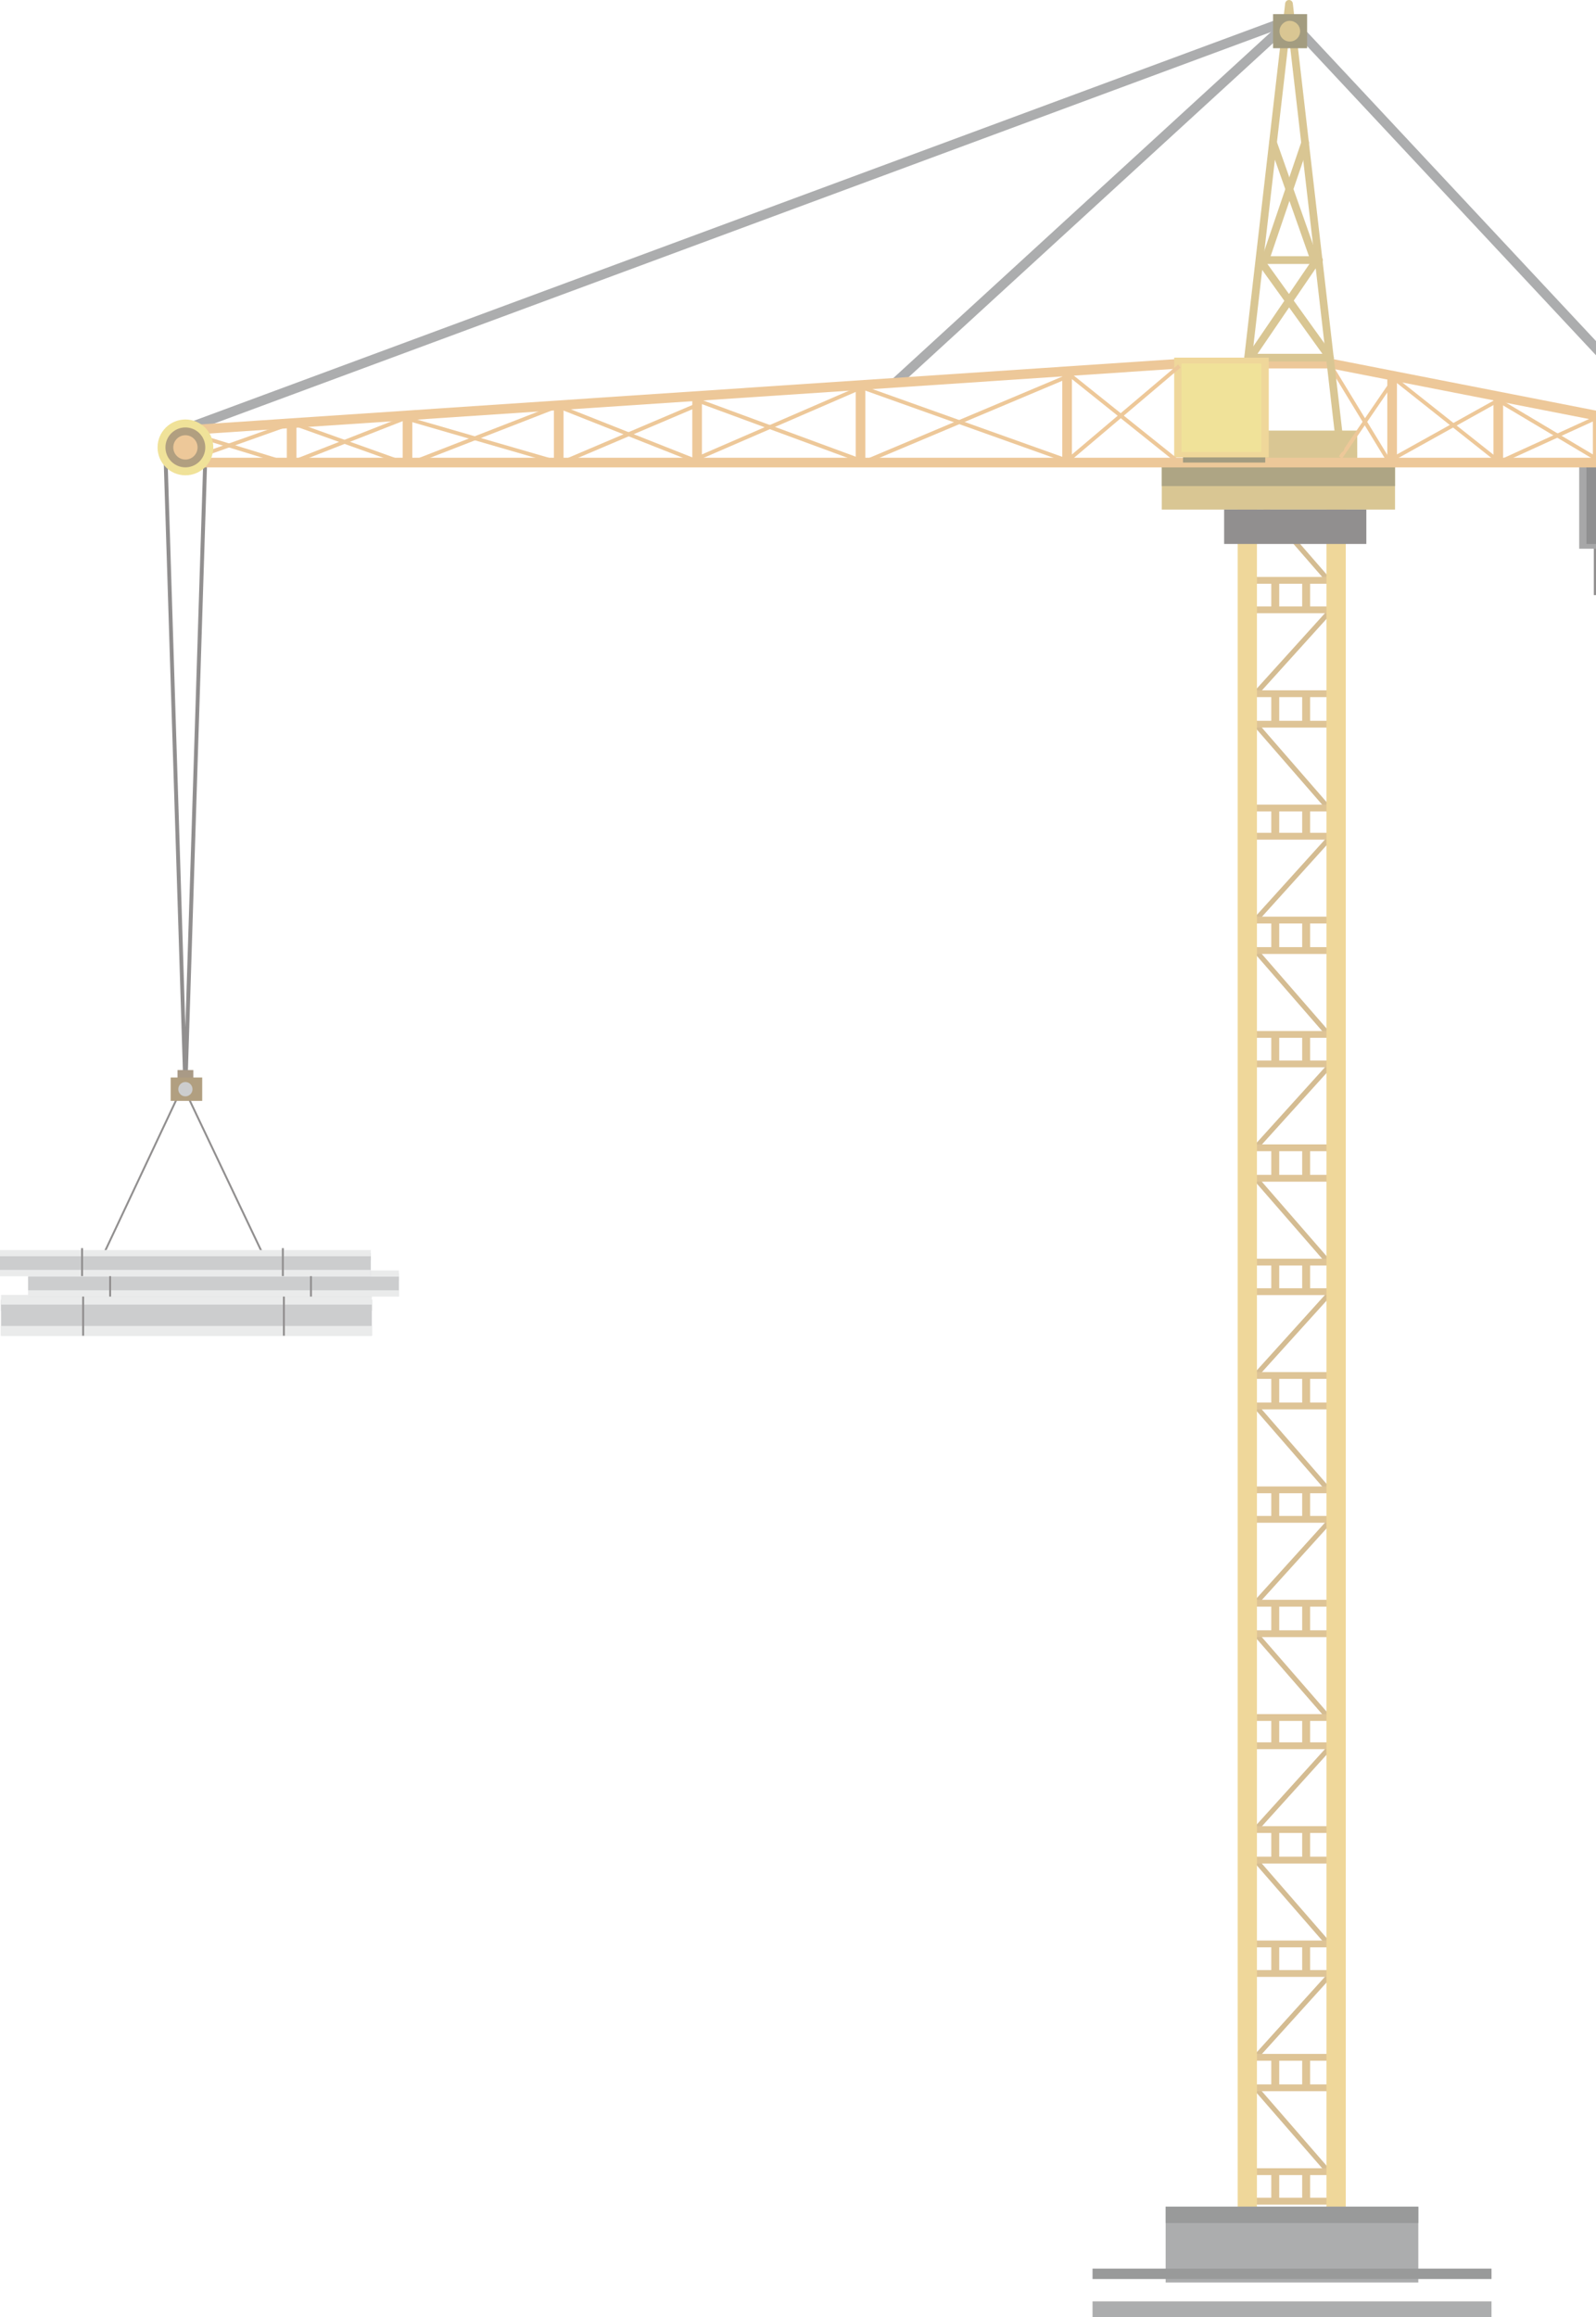 <svg width="195" height="283" viewBox="0 0 195 283" fill="none" xmlns="http://www.w3.org/2000/svg">
<g opacity="0.5" clip-path="url(#clip0_327_5846)">
<path d="M21.819 133.461L9.028 160.609L9.239 160.709L22.031 133.561L21.819 133.461Z" fill="#231F20"/>
<path d="M22.88 133.497L22.669 133.597L35.562 160.697L35.774 160.596L22.88 133.497Z" fill="#231F20"/>
<path d="M45.432 158.739H0.128V163.13H45.432V158.739Z" fill="#999B9E"/>
<path d="M45.432 158.739H0.128V160.082H45.432V158.739Z" fill="#999B9E"/>
<path d="M45.432 161.944H0.128V163.13H45.432V161.944Z" fill="#D5D7D8"/>
<path d="M45.432 158.15H0.128V159.336H45.432V158.15Z" fill="#D5D7D8"/>
<path d="M10.274 157.78H10.04V163.137H10.274V157.78Z" fill="#231F20"/>
<path d="M34.803 157.78H34.569V163.137H34.803V157.78Z" fill="#231F20"/>
<path d="M48.738 155.549H3.434V158.349H48.738V155.549Z" fill="#999B9E"/>
<path d="M48.738 155.549H3.434V156.409H48.738V155.549Z" fill="#999B9E"/>
<path d="M48.738 157.589H3.434V158.349H48.738V157.589Z" fill="#D5D7D8"/>
<path d="M48.738 155.166H3.434V155.926H48.738V155.166Z" fill="#D5D7D8"/>
<path d="M13.573 154.938H13.339V158.356H13.573V154.938Z" fill="#231F20"/>
<path d="M38.109 154.938H37.875V158.356H38.109V154.938Z" fill="#231F20"/>
<path d="M45.304 153.056H0V155.855H45.304V153.056Z" fill="#999B9E"/>
<path d="M45.304 153.056H0V153.915H45.304V153.056Z" fill="#999B9E"/>
<path d="M45.304 155.095H0V155.855H45.304V155.095Z" fill="#D5D7D8"/>
<path d="M45.304 152.672H0V153.432H45.304V152.672Z" fill="#D5D7D8"/>
<path d="M10.146 152.438H9.912V155.855H10.146V152.438Z" fill="#231F20"/>
<path d="M34.675 152.438H34.441V155.855H34.675V152.438Z" fill="#231F20"/>
<path d="M22.89 132.942H22.414L19.981 55.644L20.456 55.63L22.649 125.454L24.848 55.9L25.323 55.914L22.89 132.942Z" fill="#231F20"/>
<path d="M23.62 130.69H21.69V132.147H23.62V130.69Z" fill="#53360E"/>
<path d="M24.706 131.6H20.853V134.456H24.706V131.6Z" fill="#633F02"/>
<path d="M23.521 133.028C23.521 133.511 23.131 133.902 22.649 133.902C22.166 133.902 21.783 133.511 21.783 133.028C21.783 132.545 22.173 132.154 22.649 132.154C23.131 132.154 23.521 132.545 23.521 133.028Z" fill="#999B9E"/>
<path d="M203.276 64.013H194.733V72.681H203.276V64.013Z" fill="#231F20"/>
<path d="M204.503 56.141H192.945V67.018H204.503V56.141Z" fill="#4F4F51"/>
<path d="M203.588 56.788H193.832V66.436H203.588V56.788Z" fill="#222224"/>
<path d="M156.297 265.231H155.325V268.84H156.297V265.231Z" fill="#BE892D"/>
<path d="M160.072 265.231H159.1V268.84H160.072V265.231Z" fill="#BE892D"/>
<path d="M156.297 251.384H155.325V254.993H156.297V251.384Z" fill="#BE892D"/>
<path d="M160.072 251.384H159.1V254.993H160.072V251.384Z" fill="#BE892D"/>
<path d="M162.002 265.345L153.097 255.107L153.707 254.873L162.612 265.118L162.002 265.345Z" fill="#AA7A26"/>
<path d="M163.783 264.819H152.281V265.65H163.783V264.819Z" fill="#BE892D"/>
<path d="M163.783 254.574H152.281V255.406H163.783V254.574Z" fill="#BE892D"/>
<path d="M163.783 268.421H152.281V269.253H163.783V268.421Z" fill="#BE892D"/>
<path d="M153.707 251.384L153.097 251.15L162.357 240.905L162.967 241.146L153.707 251.384Z" fill="#AA7A26"/>
<path d="M163.783 250.851H152.281V251.683H163.783V250.851Z" fill="#BE892D"/>
<path d="M163.783 240.614H152.281V241.445H163.783V240.614Z" fill="#BE892D"/>
<path d="M156.297 237.424H155.325V241.026H156.297V237.424Z" fill="#BE892D"/>
<path d="M160.072 237.424H159.1V241.026H160.072V237.424Z" fill="#BE892D"/>
<path d="M156.297 223.577H155.325V227.179H156.297V223.577Z" fill="#BE892D"/>
<path d="M160.072 223.577H159.1V227.179H160.072V223.577Z" fill="#BE892D"/>
<path d="M162.002 237.537L153.097 227.299L153.707 227.065L162.612 237.303L162.002 237.537Z" fill="#AA7A26"/>
<path d="M163.783 237.004H152.281V237.836H163.783V237.004Z" fill="#BE892D"/>
<path d="M163.783 226.767H152.281V227.598H163.783V226.767Z" fill="#BE892D"/>
<path d="M153.707 223.577L153.097 223.335L162.357 213.097L162.967 213.332L153.707 223.577Z" fill="#AA7A26"/>
<path d="M163.783 223.037H152.281V223.868H163.783V223.037Z" fill="#BE892D"/>
<path d="M163.783 212.799H152.281V213.63H163.783V212.799Z" fill="#BE892D"/>
<path d="M156.297 209.772H155.325V213.381H156.297V209.772Z" fill="#BE892D"/>
<path d="M160.072 209.772H159.1V213.381H160.072V209.772Z" fill="#BE892D"/>
<path d="M156.297 195.925H155.325V199.534H156.297V195.925Z" fill="#BE892D"/>
<path d="M160.072 195.925H159.1V199.534H160.072V195.925Z" fill="#BE892D"/>
<path d="M162.002 209.886L153.097 199.648L153.707 199.414L162.612 209.651L162.002 209.886Z" fill="#AA7A26"/>
<path d="M163.783 209.353H152.281V210.184H163.783V209.353Z" fill="#BE892D"/>
<path d="M163.783 199.115H152.281V199.947H163.783V199.115Z" fill="#BE892D"/>
<path d="M153.707 195.925L153.097 195.684L162.357 185.446L162.967 185.687L153.707 195.925Z" fill="#AA7A26"/>
<path d="M163.783 195.392H152.281V196.224H163.783V195.392Z" fill="#BE892D"/>
<path d="M163.783 185.148H152.281V185.979H163.783V185.148Z" fill="#BE892D"/>
<path d="M156.297 181.957H155.325V185.56H156.297V181.957Z" fill="#BE892D"/>
<path d="M160.072 181.957H159.1V185.56H160.072V181.957Z" fill="#BE892D"/>
<path d="M156.297 168.111H155.325V171.72H156.297V168.111Z" fill="#BE892D"/>
<path d="M160.072 168.111H159.1V171.72H160.072V168.111Z" fill="#BE892D"/>
<path d="M162.002 182.078L153.097 171.833L153.707 171.606L162.612 181.844L162.002 182.078Z" fill="#AA7A26"/>
<path d="M163.783 181.545H152.281V182.377H163.783V181.545Z" fill="#BE892D"/>
<path d="M163.783 171.301H152.281V172.132H163.783V171.301Z" fill="#BE892D"/>
<path d="M153.707 168.111L153.097 167.876L162.357 157.631L162.967 157.873L153.707 168.111Z" fill="#AA7A26"/>
<path d="M163.783 167.578H152.281V168.409H163.783V167.578Z" fill="#BE892D"/>
<path d="M163.783 157.34H152.281V158.171H163.783V157.34Z" fill="#BE892D"/>
<path d="M156.297 154.15H155.325V157.752H156.297V154.15Z" fill="#BE892D"/>
<path d="M160.072 154.15H159.1V157.752H160.072V154.15Z" fill="#BE892D"/>
<path d="M156.297 140.303H155.325V143.905H156.297V140.303Z" fill="#BE892D"/>
<path d="M160.072 140.303H159.1V143.905H160.072V140.303Z" fill="#BE892D"/>
<path d="M162.002 154.264L153.097 144.026L153.707 143.791L162.612 154.029L162.002 154.264Z" fill="#AA7A26"/>
<path d="M163.783 153.731H152.281V154.562H163.783V153.731Z" fill="#BE892D"/>
<path d="M163.783 143.493H152.281V144.324H163.783V143.493Z" fill="#BE892D"/>
<path d="M153.707 140.303L153.097 140.061L162.357 129.823L162.967 130.065L153.707 140.303Z" fill="#AA7A26"/>
<path d="M163.783 139.77H152.281V140.601H163.783V139.77Z" fill="#BE892D"/>
<path d="M163.783 129.525H152.281V130.356H163.783V129.525Z" fill="#BE892D"/>
<path d="M156.297 126.335H155.325V129.944H156.297V126.335Z" fill="#BE892D"/>
<path d="M160.072 126.335H159.1V129.944H160.072V126.335Z" fill="#BE892D"/>
<path d="M156.297 112.495H155.325V116.097H156.297V112.495Z" fill="#BE892D"/>
<path d="M160.072 112.495H159.1V116.097H160.072V112.495Z" fill="#BE892D"/>
<path d="M162.002 126.456L153.097 116.211L153.707 115.984L162.612 126.221L162.002 126.456Z" fill="#AA7A26"/>
<path d="M163.783 125.923H152.281V126.754H163.783V125.923Z" fill="#BE892D"/>
<path d="M163.783 115.678H152.281V116.509H163.783V115.678Z" fill="#BE892D"/>
<path d="M153.707 112.495L153.097 112.254L162.357 102.009L162.967 102.25L153.707 112.495Z" fill="#AA7A26"/>
<path d="M163.783 111.955H152.281V112.787H163.783V111.955Z" fill="#BE892D"/>
<path d="M163.783 101.717H152.281V102.549H163.783V101.717Z" fill="#BE892D"/>
<path d="M156.297 98.691H155.325V102.3H156.297V98.691Z" fill="#BE892D"/>
<path d="M160.072 98.691H159.1V102.3H160.072V98.691Z" fill="#BE892D"/>
<path d="M156.297 84.844H155.325V88.446H156.297V84.844Z" fill="#BE892D"/>
<path d="M160.072 84.844H159.1V88.446H160.072V84.844Z" fill="#BE892D"/>
<path d="M162.002 98.805L153.097 88.567L153.707 88.332L162.612 98.57L162.002 98.805Z" fill="#AA7A26"/>
<path d="M163.783 98.272H152.281V99.103H163.783V98.272Z" fill="#BE892D"/>
<path d="M163.783 88.034H152.281V88.865H163.783V88.034Z" fill="#BE892D"/>
<path d="M153.707 84.844L153.097 84.602L162.357 74.365L162.967 74.599L153.707 84.844Z" fill="#AA7A26"/>
<path d="M163.783 84.311H152.281V85.142H163.783V84.311Z" fill="#BE892D"/>
<path d="M163.783 74.066H152.281V74.897H163.783V74.066Z" fill="#BE892D"/>
<path d="M156.297 70.876H155.325V74.485H156.297V70.876Z" fill="#BE892D"/>
<path d="M160.072 70.876H159.1V74.485H160.072V70.876Z" fill="#BE892D"/>
<path d="M156.297 57.029H155.325V60.631H156.297V57.029Z" fill="#BE892D"/>
<path d="M160.072 57.029H159.1V60.631H160.072V57.029Z" fill="#BE892D"/>
<path d="M162.002 70.99L153.097 60.752L153.707 60.517L162.612 70.762L162.002 70.99Z" fill="#AA7A26"/>
<path d="M163.783 70.464H152.281V71.295H163.783V70.464Z" fill="#BE892D"/>
<path d="M163.783 60.219H152.281V61.05H163.783V60.219Z" fill="#BE892D"/>
<path d="M163.783 56.496H152.281V57.328H163.783V56.496Z" fill="#BE892D"/>
<path d="M153.572 54.798H151.217V275.569H153.572V54.798Z" fill="#DFAF36"/>
<path d="M164.428 54.798H162.066V275.569H164.428V54.798Z" fill="#DFAF36"/>
<path d="M165.826 52.589H149.244V57.008H165.826V52.589Z" fill="#B38E28"/>
<path d="M165.826 55.21H149.244V57.008H165.826V55.21Z" fill="#B38E28"/>
<path d="M170.446 56.496H141.943V62.237H170.446V56.496Z" fill="#B38E28"/>
<path d="M170.446 56.496H141.943V59.367H170.446V56.496Z" fill="#5D4B0A"/>
<path d="M157.053 1.997L21.902 52.051L22.31 53.157L157.462 3.103L157.053 1.997Z" fill="#5A5B5D"/>
<path d="M203.978 52.994L157.603 3.389L109.794 47.182L108.999 46.308L157.667 1.726L204.844 52.184L203.978 52.994Z" fill="#5A5B5D"/>
<path d="M169.903 46.517L163.59 55.733L163.976 55.998L170.289 46.782L169.903 46.517Z" fill="#DC9134"/>
<path d="M162.824 44.595L162.418 44.843L169.598 56.628L170.004 56.38L162.824 44.595Z" fill="#DC9134"/>
<path d="M205 57.086H21.513V52.035L22.059 51.999L144.334 43.814L162.726 43.829L205 52.106V57.086ZM22.691 55.907H203.822V53.072L162.555 44.994H144.37L22.691 53.143V55.907Z" fill="#DC9134"/>
<path d="M163.776 55.267C163.541 55.267 163.336 55.09 163.307 54.848L157.496 4.575L151.685 54.848C151.657 55.111 151.423 55.296 151.16 55.267C150.898 55.239 150.713 55.004 150.741 54.741L157.021 0.419C157.049 0.185 157.248 0 157.489 0C157.73 0 157.929 0.178 157.957 0.419L164.237 54.741C164.265 54.997 164.081 55.232 163.825 55.267C163.818 55.267 163.797 55.267 163.776 55.267Z" fill="#B38E28"/>
<path d="M162.491 44.156H152.501C152.238 44.156 152.033 43.942 152.033 43.687C152.033 43.424 152.246 43.211 152.501 43.211H162.491C162.754 43.211 162.96 43.424 162.96 43.687C162.967 43.942 162.754 44.156 162.491 44.156Z" fill="#B38E28"/>
<path d="M161.157 32.241H154.105C153.842 32.241 153.636 32.028 153.636 31.772C153.636 31.509 153.849 31.296 154.105 31.296H161.157C161.42 31.296 161.626 31.509 161.626 31.772C161.633 32.028 161.42 32.241 161.157 32.241Z" fill="#B38E28"/>
<path d="M154.58 32.241C154.53 32.241 154.481 32.234 154.431 32.212C154.183 32.127 154.055 31.857 154.14 31.616L159.022 17.271C159.107 17.023 159.377 16.895 159.618 16.973C159.866 17.058 159.994 17.328 159.916 17.57L155.034 31.914C154.963 32.113 154.779 32.241 154.58 32.241Z" fill="#B38E28"/>
<path d="M160.597 32.241C160.405 32.241 160.221 32.12 160.15 31.928L155.091 17.584C155.006 17.335 155.133 17.065 155.382 16.98C155.63 16.895 155.9 17.023 155.985 17.271L161.044 31.616C161.129 31.864 161.001 32.134 160.753 32.22C160.703 32.234 160.646 32.241 160.597 32.241Z" fill="#B38E28"/>
<path d="M162.491 44.156C162.342 44.156 162.201 44.084 162.108 43.956L153.722 32.284C153.573 32.07 153.615 31.779 153.828 31.623C154.041 31.474 154.332 31.516 154.488 31.729L162.875 43.402C163.024 43.615 162.981 43.907 162.768 44.063C162.683 44.12 162.591 44.156 162.491 44.156Z" fill="#B38E28"/>
<path d="M152.749 44.156C152.657 44.156 152.565 44.127 152.487 44.07C152.274 43.921 152.217 43.63 152.366 43.417L160.207 31.914C160.356 31.701 160.646 31.644 160.859 31.793C161.072 31.943 161.129 32.234 160.98 32.447L153.14 43.949C153.047 44.077 152.905 44.156 152.749 44.156Z" fill="#B38E28"/>
<path d="M154.587 54.77H144.54V56.496H154.587V54.77Z" fill="#473901"/>
<path d="M155.02 43.679H143.462V55.864H155.02V43.679Z" fill="#DFAF36"/>
<path d="M154.105 44.404H144.349V55.21H154.105V44.404Z" fill="#E2C534"/>
<path d="M36.222 51.679H35.044V56.105H36.222V51.679Z" fill="#DC9134"/>
<path d="M50.377 50.45H49.2V56.105H50.377V50.45Z" fill="#DC9134"/>
<path d="M68.854 49.477H67.676V56.105H68.854V49.477Z" fill="#DC9134"/>
<path d="M105.728 47.004H104.551V56.105H105.728V47.004Z" fill="#DC9134"/>
<path d="M130.967 45.342H129.789V56.113H130.967V45.342Z" fill="#DC9134"/>
<path d="M170.68 45.726H169.502V56.489H170.68V45.726Z" fill="#DC9134"/>
<path d="M183.65 48.411H182.472V56.496H183.65V48.411Z" fill="#DC9134"/>
<path d="M183.16 56.709L182.962 56.283L194.761 50.898L194.953 51.324L183.16 56.709Z" fill="#DC9134"/>
<path d="M195.095 56.333L182.94 49.093L183.182 48.688L194.619 55.502V51.111H195.095V56.333Z" fill="#DC9134"/>
<path d="M170.586 46.114L170.295 46.482L182.679 56.297L182.97 55.929L170.586 46.114Z" fill="#DC9134"/>
<path d="M182.942 48.675L169.967 55.894L170.195 56.303L183.169 49.085L182.942 48.675Z" fill="#DC9134"/>
<path d="M105.536 47.142L105.379 47.584L129.909 56.334L130.066 55.892L105.536 47.142Z" fill="#DC9134"/>
<path d="M130.29 45.781L105.364 56.276L105.549 56.715L130.474 46.22L130.29 45.781Z" fill="#DC9134"/>
<path d="M130.785 45.544L130.488 45.916L143.936 56.686L144.232 56.314L130.785 45.544Z" fill="#DC9134"/>
<path d="M143.939 44.529L130.484 55.918L130.791 56.281L144.246 44.892L143.939 44.529Z" fill="#DC9134"/>
<path d="M85.257 48.666L85.093 49.113L104.67 56.327L104.834 55.881L85.257 48.666Z" fill="#DC9134"/>
<path d="M105.051 47.142L84.844 55.897L85.029 56.327L105.237 47.572L105.051 47.142Z" fill="#DC9134"/>
<path d="M68.74 49.594L68.568 50.03L84.49 56.33L84.662 55.894L68.74 49.594Z" fill="#DC9134"/>
<path d="M85.762 48.411H84.584V56.496H85.762V48.411Z" fill="#DC9134"/>
<path d="M68.754 56.717L68.57 56.276L85.081 49.257L85.265 49.697L68.754 56.717Z" fill="#DC9134"/>
<path d="M50.204 51.025L50.074 51.475L68.198 56.723L68.328 56.273L50.204 51.025Z" fill="#DC9134"/>
<path d="M67.574 49.559L50.291 56.279L50.463 56.723L67.746 50.003L67.574 49.559Z" fill="#DC9134"/>
<path d="M35.947 51.518L35.789 51.96L49.114 56.722L49.271 56.281L35.947 51.518Z" fill="#DC9134"/>
<path d="M35.718 56.717L35.548 56.276L50.058 50.592L50.228 51.033L35.718 56.717Z" fill="#DC9134"/>
<path d="M22.787 52.564L22.648 53.019L34.738 56.724L34.877 56.269L22.787 52.564Z" fill="#DC9134"/>
<path d="M35.554 51.467L22.018 56.274L22.175 56.716L35.71 51.909L35.554 51.467Z" fill="#DC9134"/>
<path d="M159.703 1.726H155.545V5.89H159.703V1.726Z" fill="#473901"/>
<path d="M158.852 3.808C158.852 4.504 158.291 5.073 157.589 5.073C156.893 5.073 156.333 4.511 156.333 3.808C156.333 3.112 156.9 2.543 157.589 2.543C158.284 2.551 158.852 3.112 158.852 3.808Z" fill="#B38E28"/>
<path d="M26.061 54.642C26.061 56.525 24.536 58.052 22.655 58.052C20.775 58.052 19.25 56.525 19.25 54.642C19.25 52.759 20.775 51.232 22.655 51.232C24.536 51.232 26.061 52.759 26.061 54.642Z" fill="#E2C534"/>
<path d="M25.082 54.642C25.082 55.985 23.99 57.079 22.649 57.079C21.308 57.079 20.215 55.985 20.215 54.642C20.215 53.292 21.308 52.205 22.649 52.205C23.997 52.205 25.082 53.299 25.082 54.642Z" fill="#633F02"/>
<path d="M24.139 54.642C24.139 55.466 23.471 56.127 22.655 56.127C21.832 56.127 21.173 55.459 21.173 54.642C21.173 53.818 21.84 53.157 22.655 53.157C23.471 53.157 24.139 53.825 24.139 54.642Z" fill="#DC9134"/>
<path d="M166.94 62.237H149.564V66.436H166.94V62.237Z" fill="#231F20"/>
<path d="M173.291 269.515H142.419V278.766H173.291V269.515Z" fill="#5A5B5D"/>
<path d="M173.291 269.515H142.419V271.505H173.291V269.515Z" fill="#333536"/>
<g filter="url(#filter0_d_327_5846)">
<path d="M182.231 277.075H133.486V283H182.231V277.075Z" fill="#5A5B5D"/>
</g>
<path d="M182.231 277.075H133.486V278.346H182.231V277.075Z" fill="#333536"/>
</g>
<defs>
<filter id="filter0_d_327_5846" x="129.486" y="277.075" width="56.745" height="13.925" filterUnits="userSpaceOnUse" color-interpolation-filters="sRGB">
<feFlood flood-opacity="0" result="BackgroundImageFix"/>
<feColorMatrix in="SourceAlpha" type="matrix" values="0 0 0 0 0 0 0 0 0 0 0 0 0 0 0 0 0 0 127 0" result="hardAlpha"/>
<feOffset dy="4"/>
<feGaussianBlur stdDeviation="2"/>
<feComposite in2="hardAlpha" operator="out"/>
<feColorMatrix type="matrix" values="0 0 0 0 0 0 0 0 0 0 0 0 0 0 0 0 0 0 0.25 0"/>
<feBlend mode="normal" in2="BackgroundImageFix" result="effect1_dropShadow_327_5846"/>
<feBlend mode="normal" in="SourceGraphic" in2="effect1_dropShadow_327_5846" result="shape"/>
</filter>
<clipPath id="clip0_327_5846">
<rect width="205" height="283" fill="white"/>
</clipPath>
</defs>
</svg>
